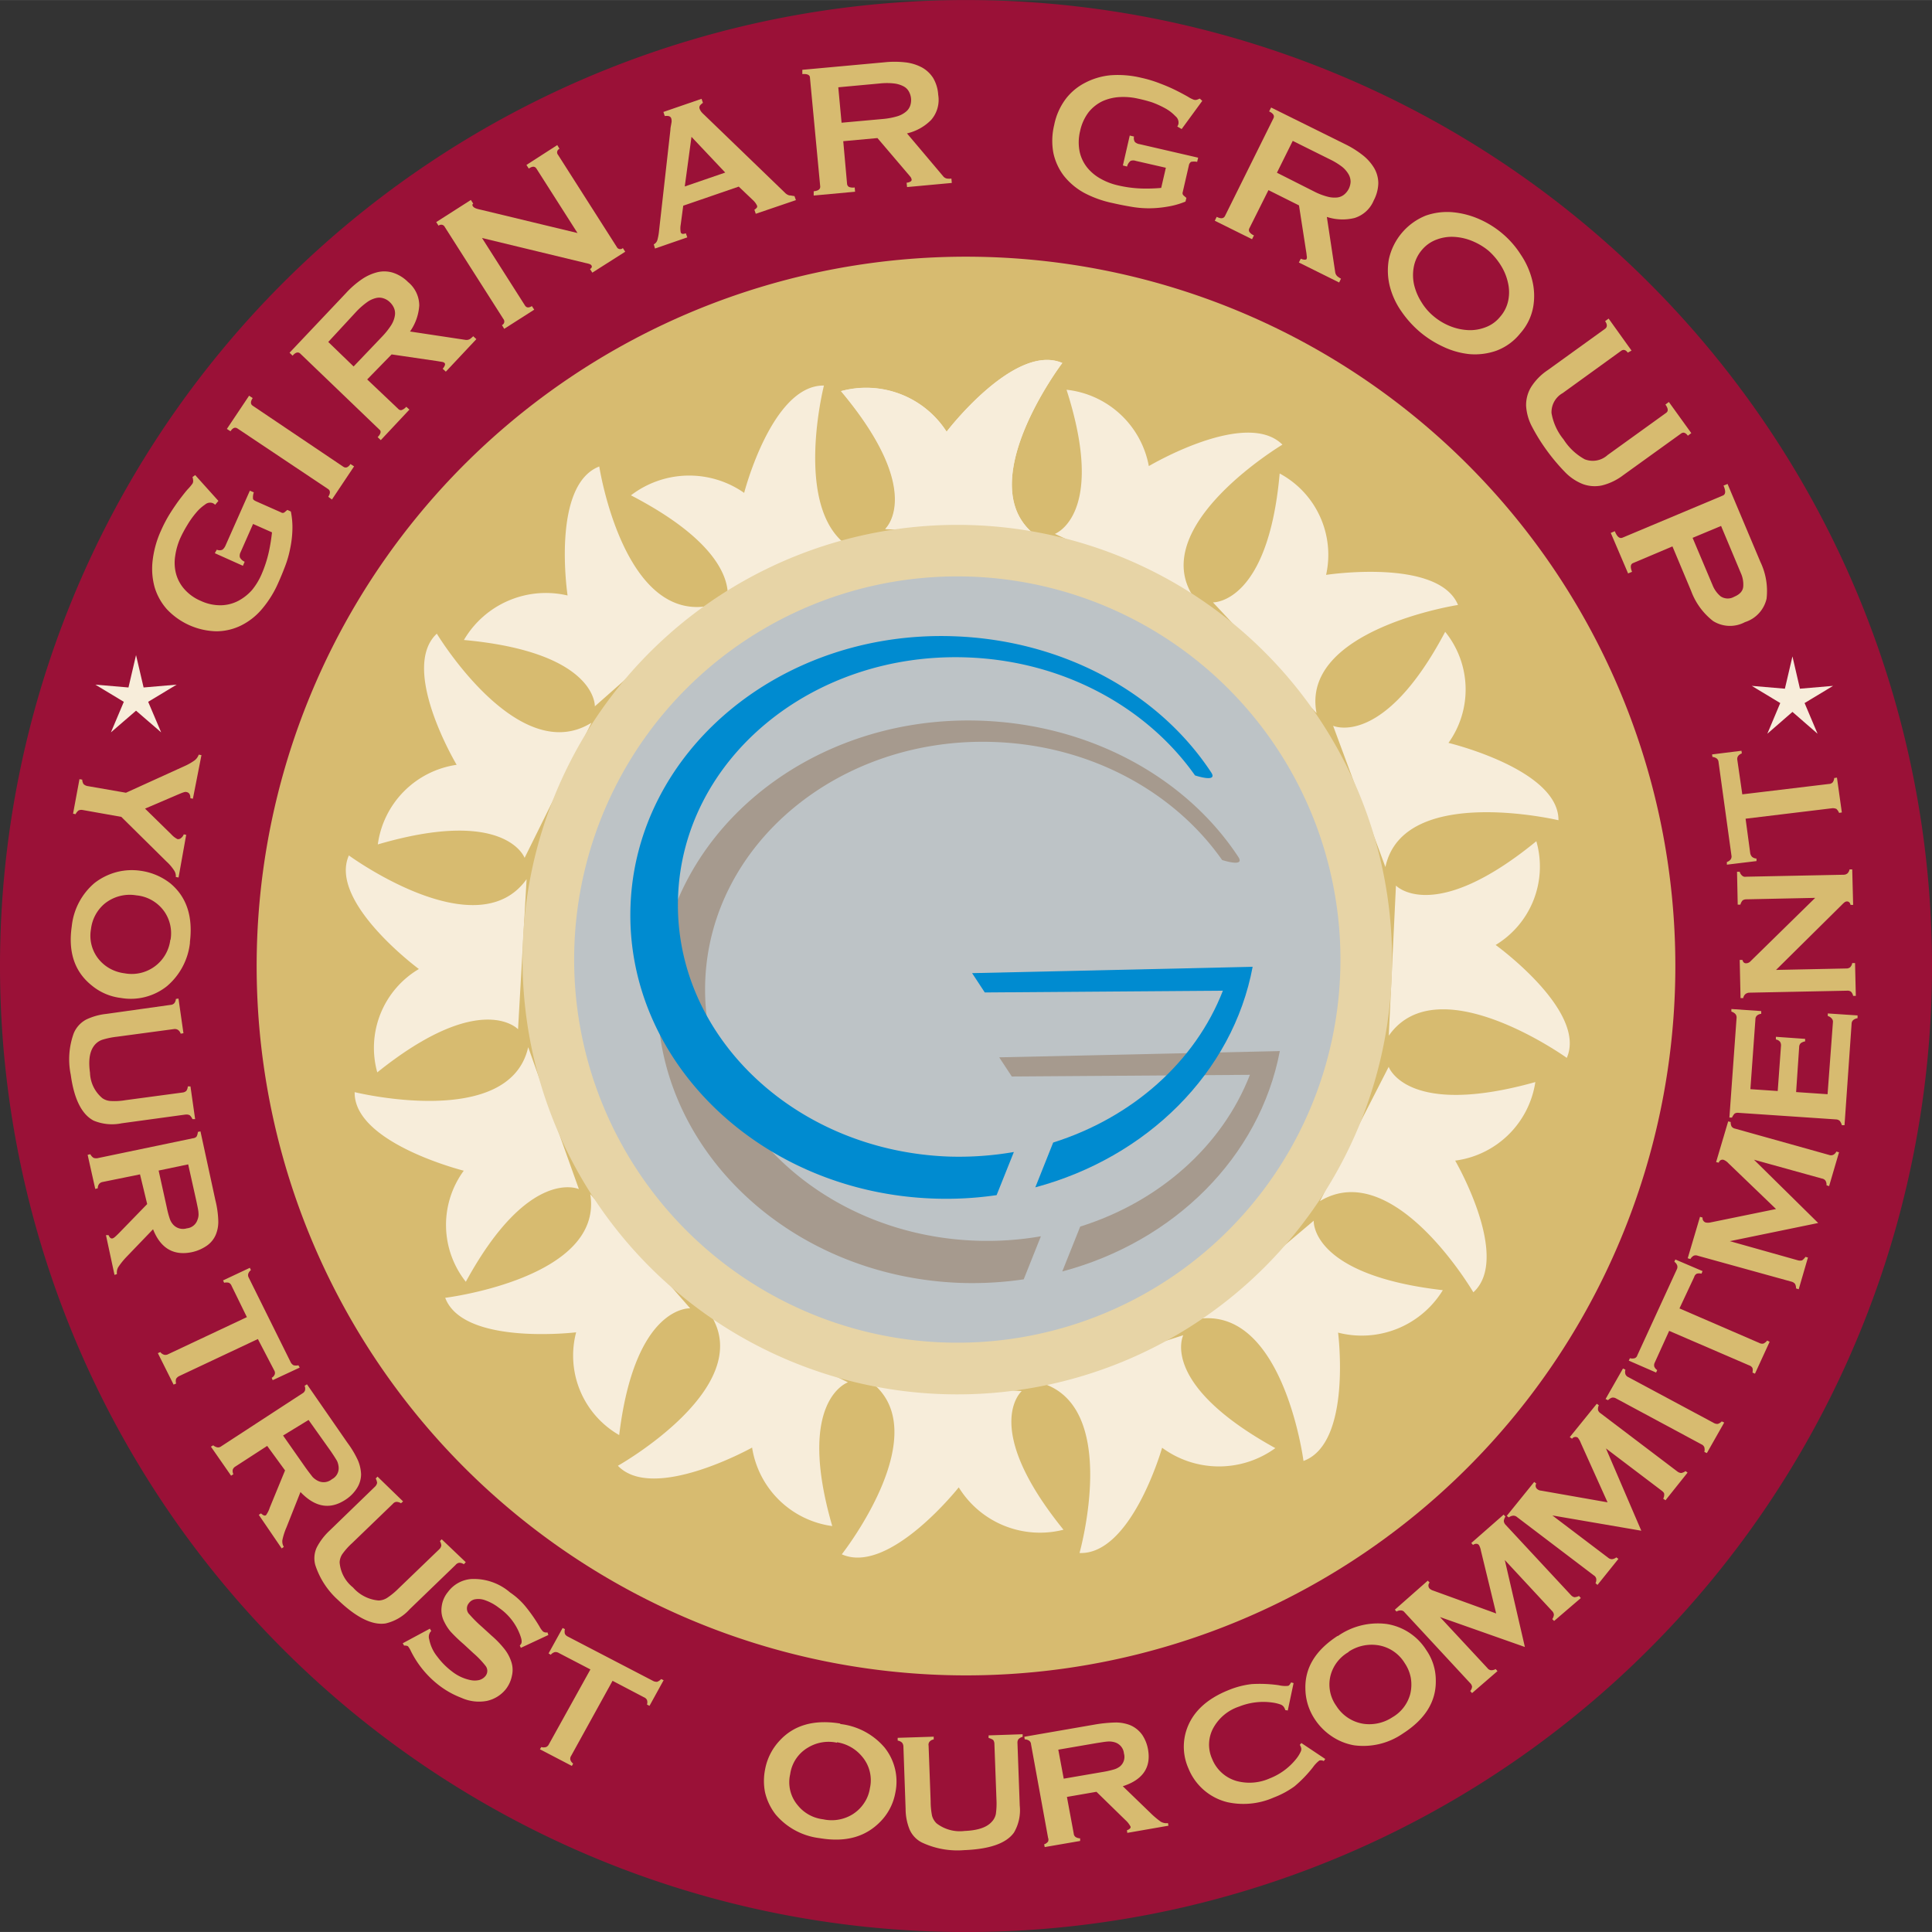 <svg id="Layer_1" data-name="Layer 1" xmlns="http://www.w3.org/2000/svg" width="89.28mm" height="89.28mm" viewBox="0 0 253.08 253.07">
  <rect x="0" y="0" width="253.08" height="253.07" fill="#333333" stroke="none"/>
  <defs>
    <style>
      .cls-1 {
        fill: #9a1137;
      }

      .cls-1, .cls-2, .cls-3, .cls-4, .cls-5, .cls-6, .cls-7 {
        fill-rule: evenodd;
      }

      .cls-2 {
        fill: #d7bb70;
      }

      .cls-3 {
        fill: #f7edda;
      }

      .cls-4 {
        fill: #e7d4a6;
      }

      .cls-5 {
        fill: #bdc3c6;
      }

      .cls-6 {
        fill: #a69a8e;
      }

      .cls-7 {
        fill: #008bd0;
      }
    </style>
  </defs>
  <title>aLL_lOGO_email (4) (1)</title>
  <g>
    <path class="cls-1" d="M253.08,126.54A126.54,126.54,0,1,1,126.55,0,126.53,126.53,0,0,1,253.08,126.54Z"/>
    <path class="cls-2" d="M219.46,126.54a92.92,92.92,0,1,1-92.91-92.92A92.92,92.92,0,0,1,219.46,126.54Z"/>
    <path class="cls-3" d="M115.94,69.29s5.35-4.77-5.79-18.06A12.52,12.52,0,0,1,124,56.55s8.91-11.69,15.15-9c0,0-12.48,16.47-3.12,22.85Z"/>
    <path class="cls-3" d="M138.18,69.93s6.79-2.48,1.53-18.88a12.31,12.31,0,0,1,10.78,10s12.73-7.57,17.5-2.81c0,0-17.86,10.69-11.62,20Z"/>
    <path class="cls-3" d="M158.89,78.9s7.22.26,8.74-16.88a12.09,12.09,0,0,1,6.08,13.28s14.72-2.25,17.28,3.94c0,0-20.66,3.2-18.53,14.18Z"/>
    <path class="cls-3" d="M174.63,95.07s6.58,3,14.68-12.31a12,12,0,0,1,.43,14.55s14.45,3.46,14.41,10.13c0,0-20.34-4.8-22.67,6.13Z"/>
    <path class="cls-3" d="M182.86,116s4.92,5.21,18.39-5.81a12,12,0,0,1-5.33,13.59s12,8.66,9.32,14.79c0,0-16.89-12.12-23.32-2.9Z"/>
    <path class="cls-3" d="M181.91,139.74s2.33,6.72,19.21,2a12.22,12.22,0,0,1-10.5,10.29S198,164.74,193,169.28c0,0-10.4-17.8-20.1-11.94Z"/>
    <path class="cls-3" d="M172.09,159.9S171.61,167,189,169a12.45,12.45,0,0,1-13.72,5.56s1.85,14.48-4.53,16.81c0,0-2.65-20.36-13.91-18.59Z"/>
    <path class="cls-3" d="M155,174.9s-3.23,6.36,12.06,14.79a12.56,12.56,0,0,1-14.83-.05s-4,14.05-10.82,13.79c0,0,5.57-19.78-5.51-22.41Z"/>
    <path class="cls-3" d="M133.84,182.22s-5.44,4.69,5.47,18.16a12.5,12.5,0,0,1-13.72-5.55s-9.13,11.54-15.32,8.77c0,0,12.78-16.24,3.54-22.78Z"/>
    <path class="cls-3" d="M111.08,181.07s-6.85,2.29-2.06,18.83a12.3,12.3,0,0,1-10.5-10.28S85.58,196.84,80.94,192c0,0,18.16-10.21,12.18-19.72Z"/>
    <path class="cls-3" d="M90.41,171.38s-7.23-.47-9.3,16.6a12,12,0,0,1-5.64-13.46S60.69,176.3,58.32,170c0,0,20.78-2.56,19-13.59Z"/>
    <path class="cls-3" d="M75.83,155.76s-6.54-3-14.81,12.14a12,12,0,0,1-.27-14.55s-14.43-3.62-14.29-10.29c0,0,20.28,5,22.73-5.89Z"/>
    <path class="cls-3" d="M67.86,134.82s-4.86-5.25-18.44,5.65a12,12,0,0,1,5.45-13.54S43,118.16,45.7,112.05c0,0,16.76,12.27,23.28,3.11Z"/>
    <path class="cls-3" d="M68.72,112.37s-2.44-6.68-19.23-1.76a12.19,12.19,0,0,1,10.33-10.43S52.3,87.6,57.22,83c0,0,10.64,17.65,20.26,11.67Z"/>
    <path class="cls-3" d="M77.92,92.52s.31-7.09-17.15-8.69A12.44,12.44,0,0,1,74.35,78s-2.18-14.44,4.15-16.9c0,0,3.12,20.28,14.33,18.27Z"/>
    <path class="cls-3" d="M95.09,79.35s3.06-6.43-12.44-14.47a12.55,12.55,0,0,1,14.83-.32s3.64-14.16,10.45-14.06c0,0-5.06,19.92,6.09,22.26Z"/>
    <path class="cls-3" d="M116,69.29s5.35-4.78-5.79-18.06A12.53,12.53,0,0,1,124,56.54s8.92-11.68,15.16-9c0,0-12.49,16.46-3.13,22.84Z"/>
    <path class="cls-2" d="M28.61,65.61l-.43.51a.87.87,0,0,0-.32-.22,1,1,0,0,0-1,.19,5.56,5.56,0,0,0-1.19,1.09,11.58,11.58,0,0,0-1.15,1.62,16.12,16.12,0,0,0-.94,1.77,8.94,8.94,0,0,0-.63,2.25,5.67,5.67,0,0,0,.1,2.29,5,5,0,0,0,1.05,2,5.93,5.93,0,0,0,2.21,1.6,6,6,0,0,0,2.66.57,5.11,5.11,0,0,0,2.25-.58A6.41,6.41,0,0,0,33,77.3a8.71,8.71,0,0,0,1.23-2,16.21,16.21,0,0,0,1-3.07,23.91,23.91,0,0,0,.4-2.5l-2.48-1.1-1.63,3.69a1,1,0,0,0-.1.68,1.24,1.24,0,0,0,.63.58l-.23.53-3.68-1.65L28.4,72a.9.9,0,0,0,.74,0,1.37,1.37,0,0,0,.4-.54l3.19-7.19.52.22a1.92,1.92,0,0,0-.11.82c0,.13.18.25.42.36l3.25,1.44a.38.38,0,0,0,.45,0l.38-.32.46.21a10.43,10.43,0,0,1,.2,2.49A13.91,13.91,0,0,1,38,71.9a13.67,13.67,0,0,1-.66,2.29c-.28.74-.57,1.44-.88,2.13a13.86,13.86,0,0,1-2.14,3.45,8.55,8.55,0,0,1-2.76,2.17,7.4,7.4,0,0,1-3.23.75,9.2,9.2,0,0,1-6.47-2.89,7.61,7.61,0,0,1-1.61-2.9A9.07,9.07,0,0,1,20,73.38a13,13,0,0,1,1.1-3.9,17.87,17.87,0,0,1,1.25-2.35c.46-.71.89-1.34,1.29-1.86s.77-1,1.07-1.31a5.6,5.6,0,0,0,.52-.64.71.71,0,0,0,.06-.46c0-.13-.05-.26-.07-.38l.35-.25Z"/>
    <path class="cls-2" d="M43,65.07c.29-.45.29-.79,0-1L31.12,56.13q-.48-.33-.93.36l-.47-.31,2.91-4.35.47.31c-.31.46-.3.8,0,1l11.88,8c.32.21.62.09.93-.36l.47.31-2.9,4.34Z"/>
    <path class="cls-2" d="M45.31,38.4a12,12,0,0,1,2.07-1.81,6.32,6.32,0,0,1,2.07-.94,3.88,3.88,0,0,1,2,.06,4.93,4.93,0,0,1,2,1.23A4,4,0,0,1,54.92,40a6.64,6.64,0,0,1-1.21,3.42l7.22,1.09a.9.9,0,0,0,.64-.11,4.08,4.08,0,0,0,.42-.36l.41.38-4,4.26-.41-.38a1.27,1.27,0,0,0,.26-.41.31.31,0,0,0,0-.33.6.6,0,0,0-.35-.16l-.66-.11-5.94-.87L48.1,49.7l4.07,3.86a.45.45,0,0,0,.44.15,1.45,1.45,0,0,0,.61-.43l.41.37-3.75,4-.41-.39c.43-.44.5-.79.22-1L39.33,46.31c-.28-.25-.62-.17-1,.28l-.4-.39Zm4.76,5.67a9.84,9.84,0,0,0,1.18-1.49,3.33,3.33,0,0,0,.47-1.21,1.79,1.79,0,0,0-.1-1,2.28,2.28,0,0,0-.54-.78,2.07,2.07,0,0,0-.8-.5,1.78,1.78,0,0,0-1-.06,3.29,3.29,0,0,0-1.17.53,9.76,9.76,0,0,0-1.43,1.25L43,44.79,46.32,48Z"/>
    <path class="cls-2" d="M65.75,42.58a.51.51,0,0,0,.19-.8L58.26,29.72a.52.52,0,0,0-.81-.16l-.31-.47,4.54-2.9.31.48c-.14.1-.15.23,0,.4s.42.28,1,.4l12.66,3.05-5.38-8.44c-.21-.32-.54-.33-1,0l-.31-.48L73,19l.29.49a.5.5,0,0,0-.19.79l7.69,12.06a.5.5,0,0,0,.8.15l.31.48-4.31,2.74-.3-.47c.23-.15.29-.3.19-.47s-.35-.23-.81-.33L63.14,31.17,68.76,40c.2.32.5.35.91.09l.31.47-3.93,2.51Z"/>
    <path class="cls-2" d="M85.64,32a.91.91,0,0,0,.48-.59,7.16,7.16,0,0,0,.18-.9L87.82,17c0-.3.09-.58.12-.84a1.19,1.19,0,0,0,0-.61.45.45,0,0,0-.36-.35,1.38,1.38,0,0,0-.5,0l-.18-.54,5-1.72.18.53a1.7,1.7,0,0,0-.36.31.47.47,0,0,0-.06.5,1.58,1.58,0,0,0,.27.44c.12.14.31.3.53.52l10.36,10a1.28,1.28,0,0,0,.57.35c.21,0,.43.07.68.09l.19.53L99,28l-.18-.54a.75.75,0,0,0,.25-.19.29.29,0,0,0,.1-.33,2.31,2.31,0,0,0-.51-.7l-1.89-1.8-7.27,2.5-.33,2.48a2.74,2.74,0,0,0,0,1c.07.23.3.27.67.13l.19.54-4.23,1.46ZM95,22.6l-4.42-4.68-.88,6.5Z"/>
    <path class="cls-2" d="M115.81,8.16a12.54,12.54,0,0,1,2.75,0,6.07,6.07,0,0,1,2.17.65,4.09,4.09,0,0,1,1.5,1.39,4.93,4.93,0,0,1,.67,2.22,4,4,0,0,1-.93,3.29,6.5,6.5,0,0,1-3.16,1.76l4.72,5.59a.83.83,0,0,0,.54.33,2.61,2.61,0,0,0,.56,0l.05.57-5.86.54-.06-.57a1.13,1.13,0,0,0,.48-.14.27.27,0,0,0,.18-.27.83.83,0,0,0-.15-.35c-.1-.12-.24-.3-.43-.51l-3.9-4.58-4.48.41.5,5.59a.52.52,0,0,0,.25.4,1.43,1.43,0,0,0,.75.07l.05.56-5.42.5,0-.56c.6-.06.89-.27.85-.66L106.1,10.18c0-.37-.35-.53-1-.48l0-.56Zm-.15,7.42a9.48,9.48,0,0,0,1.87-.35,3.2,3.2,0,0,0,1.14-.6,1.75,1.75,0,0,0,.56-.79,2.29,2.29,0,0,0-.17-1.85,1.68,1.68,0,0,0-.69-.68,3.56,3.56,0,0,0-1.24-.38,8.53,8.53,0,0,0-1.9,0l-5.42.5.43,4.64Z"/>
    <path class="cls-2" d="M154.79,16.9l-.57-.33a1.09,1.09,0,0,0,.15-.35,1.07,1.07,0,0,0-.39-1,5.47,5.47,0,0,0-1.28-1,12.21,12.21,0,0,0-1.82-.83A19.32,19.32,0,0,0,149,12.9a8.64,8.64,0,0,0-2.33-.19,6.34,6.34,0,0,0-2.23.53,5.27,5.27,0,0,0-1.82,1.43,6.19,6.19,0,0,0-1.13,2.48,6.19,6.19,0,0,0-.06,2.73,5.06,5.06,0,0,0,1,2.08,6,6,0,0,0,1.77,1.46,8.2,8.2,0,0,0,2.17.84,15.8,15.8,0,0,0,3.21.43,21.57,21.57,0,0,0,2.53-.08l.61-2.64-3.94-.9a1,1,0,0,0-.68,0,1.32,1.32,0,0,0-.46.74l-.55-.14.9-3.92.56.13a.92.92,0,0,0,.12.72,1.16,1.16,0,0,0,.62.28l7.66,1.77-.13.55a2,2,0,0,0-.81,0,.74.74,0,0,0-.28.48l-.8,3.48a.41.41,0,0,0,.11.44l.37.32-.12.48a10.64,10.64,0,0,1-2.39.67,14.45,14.45,0,0,1-2.44.21,13.4,13.4,0,0,1-2.37-.22c-.78-.13-1.53-.28-2.27-.45A14.16,14.16,0,0,1,142,25.25,8.8,8.8,0,0,1,139.34,23a7.5,7.5,0,0,1-1.36-3,8.75,8.75,0,0,1,.11-3.62A8.45,8.45,0,0,1,139.57,13a7.45,7.45,0,0,1,2.55-2.15,9,9,0,0,1,3.4-1,13,13,0,0,1,4,.34,16,16,0,0,1,2.54.78,21.37,21.37,0,0,1,2.08.91c.6.3,1.09.57,1.48.79a3.83,3.83,0,0,0,.74.38.7.7,0,0,0,.46,0l.35-.14.32.3Z"/>
    <path class="cls-2" d="M176.14,18.85a12.66,12.66,0,0,1,2.34,1.45A6.18,6.18,0,0,1,180,22a4,4,0,0,1,.55,2,5.09,5.09,0,0,1-.6,2.25,4,4,0,0,1-2.51,2.3,6.59,6.59,0,0,1-3.63-.14l1.09,7.21a.9.9,0,0,0,.3.58,2.76,2.76,0,0,0,.46.3l-.24.5-5.28-2.62.26-.5a1.28,1.28,0,0,0,.47.13c.15,0,.26,0,.3-.13a.73.73,0,0,0,0-.38,6.67,6.67,0,0,0-.09-.67l-.92-5.93-4-2-2.5,5a.49.49,0,0,0,0,.47,1.37,1.37,0,0,0,.6.46l-.25.5-4.88-2.42.25-.51c.55.28.9.23,1.08-.1l6.35-12.8c.17-.34,0-.64-.56-.91l.26-.51Zm-4,6.23a8.46,8.46,0,0,0,1.77.68,3.52,3.52,0,0,0,1.29.1,1.77,1.77,0,0,0,.88-.38,2.34,2.34,0,0,0,.6-.75,2.37,2.37,0,0,0,.24-.92,2,2,0,0,0-.24-.94,3.58,3.58,0,0,0-.84-1,9.14,9.14,0,0,0-1.63-1l-4.87-2.42-2.07,4.17Z"/>
    <path class="cls-2" d="M199.2,33.33a10.43,10.43,0,0,1,1.49,3.3,8.42,8.42,0,0,1,.15,3.57,7.11,7.11,0,0,1-1.71,3.48A7.22,7.22,0,0,1,196,45.94a8.42,8.42,0,0,1-3.55.44,10.54,10.54,0,0,1-3.47-1,13.42,13.42,0,0,1-3-1.92,13.77,13.77,0,0,1-2.38-2.64,10.07,10.07,0,0,1-1.53-3.27,8.45,8.45,0,0,1-.14-3.58,8,8,0,0,1,4.86-5.74,8.45,8.45,0,0,1,3.55-.43,11.14,11.14,0,0,1,3.5.93,12.33,12.33,0,0,1,3,1.89A12,12,0,0,1,199.2,33.33Zm-6.29-1.74a7.27,7.27,0,0,0-2.34-.56,5.59,5.59,0,0,0-2.33.33,4.55,4.55,0,0,0-2,1.4A4.78,4.78,0,0,0,185.19,35a5.81,5.81,0,0,0,.06,2.35,7.45,7.45,0,0,0,.95,2.22,7.31,7.31,0,0,0,1.57,1.83,7.88,7.88,0,0,0,2.07,1.27,7.27,7.27,0,0,0,2.35.56,5.55,5.55,0,0,0,2.31-.33,4.44,4.44,0,0,0,2-1.4,4.61,4.61,0,0,0,1.08-2.19,5.43,5.43,0,0,0-.06-2.34,7.1,7.1,0,0,0-.93-2.23A8.61,8.61,0,0,0,195,32.85,8.3,8.3,0,0,0,192.91,31.59Z"/>
    <path class="cls-2" d="M213.23,46.19c-.27-.38-.57-.45-.87-.24l-7.66,5.54a2.86,2.86,0,0,0-1.46,2.62,7.43,7.43,0,0,0,1.58,3.45,7.62,7.62,0,0,0,2.77,2.6,2.89,2.89,0,0,0,3-.56l7.66-5.52c.31-.22.28-.58-.09-1.09l.45-.34,2.94,4.08-.45.34c-.3-.41-.6-.5-.9-.28l-7.54,5.43a7.63,7.63,0,0,1-2.8,1.36,4.54,4.54,0,0,1-2.51-.17A6.61,6.61,0,0,1,205,61.83,25.54,25.54,0,0,1,202.62,59a24.66,24.66,0,0,1-1.94-3.12,6.66,6.66,0,0,1-.77-2.73,4.56,4.56,0,0,1,.64-2.43,7.47,7.47,0,0,1,2.18-2.23l7.53-5.43c.31-.23.29-.58,0-1l.46-.33,3,4.19Z"/>
    <path class="cls-2" d="M211,69.8l.53-.22c.29.72.62,1,1,.85l13.17-5.53c.35-.15.38-.58.07-1.3l.53-.21,4.3,10.21a8.81,8.81,0,0,1,.81,4.82,4.2,4.2,0,0,1-2.83,3.07,4.16,4.16,0,0,1-4.17-.14,8.86,8.86,0,0,1-2.88-3.94l-2.45-5.84-5.15,2.18c-.35.14-.4.52-.14,1.15l-.52.21Zm13.33,6.83a3.64,3.64,0,0,0,1.06,1.48,1.67,1.67,0,0,0,1.77.06c.74-.31,1.13-.74,1.19-1.3a3.62,3.62,0,0,0-.31-1.8l-2.59-6.18-3.73,1.56Z"/>
    <polygon class="cls-3" points="234.8 85.98 235.78 90.21 240.12 89.84 236.39 92.09 238.09 96.11 234.8 93.25 231.51 96.11 233.2 92.09 229.47 89.84 233.81 90.21 234.8 85.98"/>
    <polygon class="cls-3" points="17.82 85.81 18.81 90.05 23.14 89.68 19.41 91.93 21.11 95.93 17.82 93.09 14.53 95.93 16.22 91.93 12.49 89.68 16.83 90.05 17.82 85.81"/>
    <path class="cls-2" d="M15.89,107l-5.06-.9a.91.91,0,0,0-.54.06,1.36,1.36,0,0,0-.39.49l-.33-.07.84-4.52.36.06a1.21,1.21,0,0,0,.17.58,1,1,0,0,0,.5.26l5.06.88,7.65-3.48a7.39,7.39,0,0,0,1.34-.76,1.58,1.58,0,0,0,.54-.75l.36.06-1.12,5.71-.33-.06c0-.51-.17-.77-.56-.82-.11-.05-.44.07-.94.28L19,105.92l3.47,3.4a2.73,2.73,0,0,0,.77.59.56.56,0,0,0,.48-.14,1.07,1.07,0,0,0,.35-.48l.32.06-1,5.59-.36-.06a1.34,1.34,0,0,0-.22-.86,5.91,5.91,0,0,0-1-1.17Zm9,16.44a8.7,8.7,0,0,1-3,5.72,7.59,7.59,0,0,1-6.06,1.56A7.32,7.32,0,0,1,12,129.07c-2.23-1.79-3.09-4.37-2.6-7.73a8.59,8.59,0,0,1,3-5.69,8.11,8.11,0,0,1,3-1.45,7.9,7.9,0,0,1,3-.14,8.09,8.09,0,0,1,3.94,1.67C24.44,117.5,25.3,120.05,24.87,123.46Zm-2.55-.34a5,5,0,0,0-.78-3.65,5.05,5.05,0,0,0-3.7-2.17,5.23,5.23,0,0,0-4.18,1.11,5.13,5.13,0,0,0-1.76,3.3,4.88,4.88,0,0,0,.78,3.65,5.05,5.05,0,0,0,1.66,1.51,5.27,5.27,0,0,0,1.95.64,5.09,5.09,0,0,0,6-4.39Zm2,22.89-8.41,1.15a6.25,6.25,0,0,1-3.66-.35c-1.57-.82-2.57-2.84-3-6a10,10,0,0,1,.4-5.47,3.62,3.62,0,0,1,1.6-1.76,8.11,8.11,0,0,1,2.66-.75l8.4-1.18a.71.71,0,0,0,.5-.22,1,1,0,0,0,.21-.56l.34-.05.65,4.54-.36.06a1,1,0,0,0-.36-.5.8.8,0,0,0-.55-.1l-7.44,1a10.47,10.47,0,0,0-1.9.39,2.24,2.24,0,0,0-1,.67c-.68.8-.86,2-.63,3.66a4.51,4.51,0,0,0,1.62,3.33,2.09,2.09,0,0,0,1.1.37,8.38,8.38,0,0,0,1.93-.11l7.46-1a.87.87,0,0,0,.51-.22,1.12,1.12,0,0,0,.19-.58l.35,0,.61,4.28-.35,0a1.65,1.65,0,0,0-.35-.5A.85.85,0,0,0,24.35,146Zm-6,7.84-4.91,1a.76.76,0,0,0-.45.26.89.89,0,0,0-.17.56l-.33.09-1-4.47.35-.08a1.31,1.31,0,0,0,.41.47,1,1,0,0,0,.53.05l12.51-2.61a.72.72,0,0,0,.47-.22,1.61,1.61,0,0,0,.17-.61l.34-.07,1.95,9a12.66,12.66,0,0,1,.38,2.63,4.41,4.41,0,0,1-.29,1.82,3.33,3.33,0,0,1-1.26,1.56,5.43,5.43,0,0,1-1.91.81c-2.4.5-4.11-.52-5.08-3l-3.48,3.62A9.57,9.57,0,0,0,15.48,166a1.44,1.44,0,0,0-.16.89L15,167l-1.12-5.21.34,0c.14.33.31.48.51.43s.4-.25.83-.67l3.72-3.83Zm2.44-.5,1.07,4.84a12.1,12.1,0,0,0,.4,1.51,2.21,2.21,0,0,0,.45.75,1.73,1.73,0,0,0,1.77.47,1.63,1.63,0,0,0,1.41-1.15,1.8,1.8,0,0,0,.12-.85c0-.29-.12-.81-.27-1.54l-1.08-4.84Zm13,22.07-10.3,4.85a1,1,0,0,0-.41.36,1.08,1.08,0,0,0,0,.62l-.33.14-2.06-4.12.32-.14a1,1,0,0,0,.5.35.74.74,0,0,0,.52-.07l10.32-4.86-2-4.09a.74.74,0,0,0-.36-.41,1.26,1.26,0,0,0-.62,0l-.14-.31,3.51-1.65.14.3a1,1,0,0,0-.35.48.67.67,0,0,0,.07.52l5.49,11.07a.89.89,0,0,0,.39.4,1.53,1.53,0,0,0,.62,0l.17.3-3.54,1.65-.13-.31A.89.89,0,0,0,36,180a.67.67,0,0,0-.1-.53Zm1.22,14-4.18,2.71a.78.78,0,0,0-.33.4,1,1,0,0,0,.08.6l-.3.19-2.64-3.8.3-.18a1.22,1.22,0,0,0,.54.27.69.69,0,0,0,.53-.15l10.63-6.93a.69.69,0,0,0,.33-.4,1,1,0,0,0-.06-.59l.31-.19L45.52,189a12.83,12.83,0,0,1,1.38,2.32,5.23,5.23,0,0,1,.4,1.79,3.43,3.43,0,0,1-.59,1.9,4.91,4.91,0,0,1-1.44,1.43c-2.05,1.35-4,1-5.91-1l-1.83,4.62a8.43,8.43,0,0,0-.54,1.68,1.37,1.37,0,0,0,.19.89l-.28.2-3-4.4.29-.19c.28.25.46.35.65.24a3.44,3.44,0,0,0,.5-1l2-4.87Zm2.08-1.36L40,192.21c.42.59.75,1,.94,1.25a2.49,2.49,0,0,0,.71.52,1.69,1.69,0,0,0,1.83-.22,1.62,1.62,0,0,0,.88-1.57,2.42,2.42,0,0,0-.21-.82c-.14-.24-.43-.71-.85-1.32L40.42,186ZM59.67,205l-6,5.79a6.06,6.06,0,0,1-3.18,1.87c-1.75.25-3.82-.79-6.19-3.06a10.51,10.51,0,0,1-3-4.6,3.34,3.34,0,0,1,.21-2.33,8.14,8.14,0,0,1,1.64-2.15l6-5.81a.94.94,0,0,0,.25-.47,1.72,1.72,0,0,0-.18-.57l.23-.25,3.35,3.25-.27.24a1.22,1.22,0,0,0-.59-.18.65.65,0,0,0-.47.25l-5.35,5.16a8.93,8.93,0,0,0-1.27,1.42,2.09,2.09,0,0,0-.36,1.11,4.66,4.66,0,0,0,1.75,3.27,5,5,0,0,0,3.36,1.71,2.17,2.17,0,0,0,1.12-.35,9.4,9.4,0,0,0,1.47-1.21l5.37-5.17a.86.86,0,0,0,.25-.48,1.41,1.41,0,0,0-.18-.57l.23-.24,3.15,3-.25.27a1.05,1.05,0,0,0-.6-.19A.76.76,0,0,0,59.67,205Zm12.16,9.17-3.6,1.68-.14-.31a.69.69,0,0,0,.12-.14c.17-.18.16-.52,0-1a7.46,7.46,0,0,0-2.85-3.79,6.38,6.38,0,0,0-1.83-1,2.49,2.49,0,0,0-1.22-.13,1.28,1.28,0,0,0-.9.53,1.08,1.08,0,0,0,.1,1.48,17,17,0,0,0,1.63,1.62l1.26,1.15a12.67,12.67,0,0,1,1.73,1.81,5.37,5.37,0,0,1,.85,1.62,3.34,3.34,0,0,1,.08,1.81,4.18,4.18,0,0,1-.77,1.73,4.36,4.36,0,0,1-2.55,1.58,5.6,5.6,0,0,1-3.3-.41,11.59,11.59,0,0,1-2.75-1.5,12.9,12.9,0,0,1-3.85-4.59,3.31,3.31,0,0,0-.4-.67,1,1,0,0,0-.51-.08l-.17-.31,3.55-1.91.18.31-.11.11a1.11,1.11,0,0,0-.15,1A5.11,5.11,0,0,0,57.28,217a9.67,9.67,0,0,0,2,2,5.75,5.75,0,0,0,2.32,1.07,2.71,2.71,0,0,0,1.17,0,1.58,1.58,0,0,0,.84-.55,1.06,1.06,0,0,0,0-1.3A11.87,11.87,0,0,0,62,216.54l-1.24-1.15a20.24,20.24,0,0,1-1.75-1.68,6,6,0,0,1-.79-1.22,3.31,3.31,0,0,1-.36-2.07,3.68,3.68,0,0,1,.83-1.9,4.19,4.19,0,0,1,3-1.68,7.24,7.24,0,0,1,5.13,1.76,9.49,9.49,0,0,1,2,1.81,21.85,21.85,0,0,1,1.85,2.65,2.77,2.77,0,0,0,.46.65.74.74,0,0,0,.59.12Zm8.41,6-5.42,9.82a.68.68,0,0,0-.11.51.92.92,0,0,0,.37.51l-.17.31-4.18-2.18.17-.29a1.19,1.19,0,0,0,.63,0,.74.74,0,0,0,.38-.38l5.43-9.79-4.15-2.16a.79.79,0,0,0-.51-.11,1,1,0,0,0-.53.35l-.29-.18,1.84-3.33.3.15a1.22,1.22,0,0,0,0,.63.85.85,0,0,0,.39.35l11.15,5.8a1,1,0,0,0,.54.12,1.22,1.22,0,0,0,.52-.36l.33.15-1.85,3.36-.33-.17a.94.94,0,0,0,0-.6.76.76,0,0,0-.39-.35Zm29.83,5.66a8.92,8.92,0,0,1,5.81,3.09,7.12,7.12,0,0,1,1.4,5.93,7.24,7.24,0,0,1-1.86,3.67c-2,2.11-4.63,2.84-8.06,2.26a8.93,8.93,0,0,1-5.75-3.09,7.48,7.48,0,0,1-1.4-2.94,7.69,7.69,0,0,1,0-2.91,7.48,7.48,0,0,1,1.87-3.78C103.94,226,106.59,225.2,110.07,225.77Zm-.43,2.45a5.19,5.19,0,0,0-3.77.62,4.79,4.79,0,0,0-2.36,3.5,4.67,4.67,0,0,0,1,4.09,5,5,0,0,0,3.31,1.82,5.22,5.22,0,0,0,3.78-.6,5,5,0,0,0,1.63-1.58,4.69,4.69,0,0,0,.72-1.88,4.77,4.77,0,0,0-1-4.13A5.33,5.33,0,0,0,109.64,228.22Zm23.64,0,.3,8.24a5.77,5.77,0,0,1-.75,3.52c-1,1.42-3.18,2.18-6.51,2.31a10.92,10.92,0,0,1-5.56-1,3.45,3.45,0,0,1-1.62-1.73,7.16,7.16,0,0,1-.51-2.64l-.29-8.22a.83.83,0,0,0-.18-.49,1.08,1.08,0,0,0-.57-.27v-.36l4.72-.15v.36a.91.91,0,0,0-.54.29.61.61,0,0,0-.13.52l.27,7.31a9.75,9.75,0,0,0,.18,1.87,2.21,2.21,0,0,0,.59,1,5,5,0,0,0,3.67,1c1.72-.07,2.92-.46,3.58-1.22a2.06,2.06,0,0,0,.52-1,9.82,9.82,0,0,0,.08-1.88l-.27-7.33a.86.86,0,0,0-.16-.49,1.71,1.71,0,0,0-.6-.26v-.34l4.46-.15,0,.34a1.12,1.12,0,0,0-.55.31A.75.75,0,0,0,133.28,228.24Zm6.48,7.1.89,4.79a.63.63,0,0,0,.24.46,1.18,1.18,0,0,0,.6.18l0,.34-4.64.8-.07-.36a1.06,1.06,0,0,0,.51-.36.67.67,0,0,0,0-.5l-2.23-12.24a.63.63,0,0,0-.24-.47,1.11,1.11,0,0,0-.59-.18l-.05-.34,9.29-1.61a18.43,18.43,0,0,1,2.73-.26,5.23,5.23,0,0,1,1.87.36,3.74,3.74,0,0,1,1.56,1.27,5,5,0,0,1,.75,1.88c.43,2.36-.67,4-3.3,4.84l3.62,3.5a11,11,0,0,0,1.36,1.15,1.5,1.5,0,0,0,.94.18l.06.34-5.39.94-.05-.34c.35-.13.51-.29.48-.47a3,3,0,0,0-.67-.86l-3.8-3.71Zm-.42-2.39,5-.86a12.38,12.38,0,0,0,1.55-.34,2.39,2.39,0,0,0,.8-.39,1.62,1.62,0,0,0,.54-1.71,1.68,1.68,0,0,0-1.1-1.43,2.51,2.51,0,0,0-.89-.14c-.31,0-.82.09-1.61.21l-5,.86Zm31.13-4.67,3.13,2.09-.19.27a.85.85,0,0,0-.58-.07,4.06,4.06,0,0,0-.84.88,16.74,16.74,0,0,1-2.41,2.5,11.73,11.73,0,0,1-2.73,1.47,9.85,9.85,0,0,1-6.07.61,7.39,7.39,0,0,1-5.1-4.42,7,7,0,0,1-.31-4.87q1.11-3.62,5.61-5.41a11.23,11.23,0,0,1,3-.77,17.56,17.56,0,0,1,3.54.15,3.64,3.64,0,0,0,1.23.08c.14-.06.24-.21.38-.45l.32.09-.76,3.59-.34-.06c0-.13-.08-.21-.1-.28a.9.9,0,0,0-.49-.44,5.27,5.27,0,0,0-1.15-.27,8.5,8.5,0,0,0-4.28.53,6,6,0,0,0-3.32,2.68,4.55,4.55,0,0,0-.22,4.2A4.88,4.88,0,0,0,162,233.3a6.5,6.5,0,0,0,4.31-.34,8.29,8.29,0,0,0,3.45-2.52,4.48,4.48,0,0,0,.63-1,.73.73,0,0,0,0-.64,1.33,1.33,0,0,0-.12-.24Zm4.76-14a9.13,9.13,0,0,1,6.44-1.59,7.5,7.5,0,0,1,5.18,3.44,6.91,6.91,0,0,1,1.23,3.9c.07,2.8-1.38,5.12-4.3,7a9.11,9.11,0,0,1-6.4,1.55,7.53,7.53,0,0,1-3-1.23,7.88,7.88,0,0,1-2.09-2.1,7.36,7.36,0,0,1-1.29-4C170.9,218.49,172.31,216.18,175.23,214.28Zm1.43,2.08a5,5,0,0,0-2.33,2.94,4.8,4.8,0,0,0,.72,4.12,5.13,5.13,0,0,0,3.61,2.35,5.48,5.48,0,0,0,3.73-.86,5,5,0,0,0,2.33-3,5.24,5.24,0,0,0,.08-2.2,5.11,5.11,0,0,0-.78-1.88,5,5,0,0,0-3.64-2.38A5.47,5.47,0,0,0,176.66,216.36Zm23.09-.66-11.12-3.92,6.21,6.68a.68.68,0,0,0,.45.28,1.07,1.07,0,0,0,.63-.15l.24.27-3.33,2.88-.24-.27a1,1,0,0,0,.24-.56.79.79,0,0,0-.24-.47L184,211.21a.61.61,0,0,0-.45-.26,1,1,0,0,0-.62.15l-.21-.25,4.31-3.8.24.25a.58.58,0,0,0,0,.79,1.21,1.21,0,0,0,.46.26l8.26,3-2-8.23a2.16,2.16,0,0,0-.27-.75c-.21-.2-.45-.2-.77,0l-.22-.25,4.24-3.72.23.26a1.34,1.34,0,0,0-.21.57.81.81,0,0,0,.21.48l8.58,9.23a.89.89,0,0,0,.45.28,1.53,1.53,0,0,0,.61-.16l.24.27-3.5,3-.24-.24a1.29,1.29,0,0,0,.21-.57.79.79,0,0,0-.24-.5l-6.19-6.67ZM215,200.51l-11.65-2,7.31,5.54a.77.77,0,0,0,.5.19,1.08,1.08,0,0,0,.57-.24l.27.2-2.74,3.41-.26-.23a1,1,0,0,0,.1-.57.68.68,0,0,0-.32-.45l-10.06-7.64a.71.71,0,0,0-.51-.18,1.08,1.08,0,0,0-.57.23l-.26-.21,3.59-4.44.27.21a.56.56,0,0,0,.16.75.85.85,0,0,0,.48.18l8.7,1.53L207.07,189a2.32,2.32,0,0,0-.39-.68.54.54,0,0,0-.75.14l-.3-.21,3.54-4.37.27.2a1.06,1.06,0,0,0-.11.61.74.74,0,0,0,.3.41l10.09,7.65a.92.92,0,0,0,.51.2,1.41,1.41,0,0,0,.57-.25l.26.2-2.89,3.62-.3-.21a1.08,1.08,0,0,0,.13-.6c0-.16-.13-.28-.32-.44l-7.31-5.54Zm7.85-11.33-11.16-6a.8.8,0,0,0-.54-.1,1.4,1.4,0,0,0-.51.33l-.32-.15,2.28-4,.32.15a1,1,0,0,0,0,.6.7.7,0,0,0,.38.38l11.19,6a.91.91,0,0,0,.53.13,1.28,1.28,0,0,0,.52-.33l.32.15-2.27,4-.33-.15a1.27,1.27,0,0,0,0-.6A.68.68,0,0,0,222.83,189.18ZM220,171.39l10.45,4.52a.78.78,0,0,0,.56.08,1.36,1.36,0,0,0,.48-.39l.32.16-1.92,4.18-.33-.15a1.14,1.14,0,0,0,0-.6.77.77,0,0,0-.43-.34l-10.48-4.52-1.89,4.16a.75.75,0,0,0-.06.52,1.07,1.07,0,0,0,.38.46l-.14.32-3.58-1.56.15-.32a1.14,1.14,0,0,0,.63,0,.57.57,0,0,0,.34-.38l5.16-11.23a.73.73,0,0,0,.07-.52,1,1,0,0,0-.38-.5l.13-.3,3.56,1.52-.13.34a1.22,1.22,0,0,0-.62,0,.69.69,0,0,0-.34.43Zm18.17-11.19-11.57,2.38,8.92,2.51a1,1,0,0,0,.55,0,1.7,1.7,0,0,0,.43-.45l.33.08-1.21,4.16-.35-.11a1.17,1.17,0,0,0-.13-.59.86.86,0,0,0-.45-.29l-12.29-3.4a.74.74,0,0,0-.55,0,1.23,1.23,0,0,0-.42.43l-.35-.1,1.61-5.43.34.1a.58.58,0,0,0,.43.65,1.62,1.62,0,0,0,.54,0l8.65-1.77-6.24-6a1.72,1.72,0,0,0-.62-.44.5.5,0,0,0-.64.37l-.35-.08,1.58-5.33.33.08a1.16,1.16,0,0,0,.12.59.73.73,0,0,0,.46.28l12.29,3.44a.74.74,0,0,0,.54,0,.87.87,0,0,0,.43-.44l.35.1-1.3,4.43-.34-.11a1,1,0,0,0-.13-.6.7.7,0,0,0-.46-.28l-8.91-2.47Zm-2.89-17.15,4.12.28.7-9.41a.62.62,0,0,0-.14-.49,1,1,0,0,0-.53-.34l0-.34,3.9.26,0,.36a1.23,1.23,0,0,0-.56.24.64.64,0,0,0-.22.47l-.93,13.31-.35,0a1.53,1.53,0,0,0-.27-.56.77.77,0,0,0-.5-.2l-12.75-.86a.78.78,0,0,0-.54.11,2,2,0,0,0-.33.51h-.34l.94-13.05a.71.71,0,0,0-.14-.5,1.14,1.14,0,0,0-.54-.33l0-.34,3.91.27,0,.36a1,1,0,0,0-.56.23.64.64,0,0,0-.2.47l-.66,9.17,3.58.24.43-5.93a.82.82,0,0,0-.13-.52.88.88,0,0,0-.54-.3l0-.35,3.83.27,0,.33a1.37,1.37,0,0,0-.58.24.72.72,0,0,0-.2.49Zm-2.63-16,9.19-.19a.77.77,0,0,0,.52-.16,1,1,0,0,0,.27-.55H243l.1,4.3-.35,0a1.12,1.12,0,0,0-.28-.55.79.79,0,0,0-.53-.13l-12.79.26a.88.88,0,0,0-.52.19.93.93,0,0,0-.28.52l-.35,0-.11-5h.36c.08.32.26.45.5.44a.84.84,0,0,0,.59-.3l8.44-8.27-9,.19a.89.89,0,0,0-.51.14,1.39,1.39,0,0,0-.29.56h-.35l-.09-4.31h.35a1,1,0,0,0,.32.51.56.56,0,0,0,.49.14l12.79-.26a.78.78,0,0,0,.52-.18,1,1,0,0,0,.27-.52l.35,0,.12,4.65h-.34c-.07-.32-.25-.46-.49-.45s-.4.19-.76.55Zm-4.42-23,11.34-1.36a.71.71,0,0,0,.5-.21,1.08,1.08,0,0,0,.2-.57l.36-.05.64,4.56-.36.06a1.55,1.55,0,0,0-.35-.52,1.13,1.13,0,0,0-.56-.09l-11.34,1.37.61,4.53a1,1,0,0,0,.23.46,1,1,0,0,0,.59.23l0,.33-3.88.47,0-.35a1,1,0,0,0,.49-.33.66.66,0,0,0,.11-.51l-1.69-12.24a.67.67,0,0,0-.22-.46,1.07,1.07,0,0,0-.58-.22l-.05-.33,3.85-.48.05.35a1,1,0,0,0-.49.34.7.7,0,0,0-.1.52Z"/>
    <path class="cls-4" d="M182.35,125.68a56.95,56.95,0,1,1-56.94-56.93A56.94,56.94,0,0,1,182.35,125.68Z"/>
    <path class="cls-5" d="M175.59,125.68A50.19,50.19,0,1,1,125.41,75.5,50.19,50.19,0,0,1,175.59,125.68Z"/>
    <path class="cls-6" d="M127.9,162.52c-20.24-.7-36.15-15.9-35.52-33.94s17.56-32.1,37.8-31.39c12.66.43,23.63,6.53,29.91,15.46,0,0,3,1,2.15-.36-6.82-10.41-19.4-17.39-33.78-17.89-22.66-.79-41.6,15-42.31,35.38s17.08,37.48,39.74,38.27a46.3,46.3,0,0,0,8.21-.47l2.25-5.64A41.21,41.21,0,0,1,127.9,162.52Z"/>
    <path class="cls-6" d="M167.65,137.68l-36.76.82,1.65,2.51,31.19-.22c-3.62,9.32-11.88,16.63-22.23,19.88l-2.35,5.88C153.8,162.65,165,151.57,167.65,137.68Z"/>
    <path class="cls-7" d="M124.35,151.5c-20.26-.71-36.16-15.91-35.53-34s17.55-32.1,37.81-31.39c12.66.44,23.61,6.54,29.91,15.46,0,0,3,1,2.14-.36-6.83-10.41-19.4-17.38-33.78-17.87-22.65-.79-41.61,15.05-42.31,35.38S99.67,156.22,122.33,157a45.6,45.6,0,0,0,8.22-.45l2.26-5.65A42.13,42.13,0,0,1,124.35,151.5Z"/>
    <path class="cls-7" d="M164.09,126.64l-36.75.83L129,130l31.19-.23c-3.62,9.32-11.87,16.62-22.23,19.89l-2.34,5.87C150.23,151.61,161.48,140.53,164.09,126.64Z"/>
  </g>
</svg>
